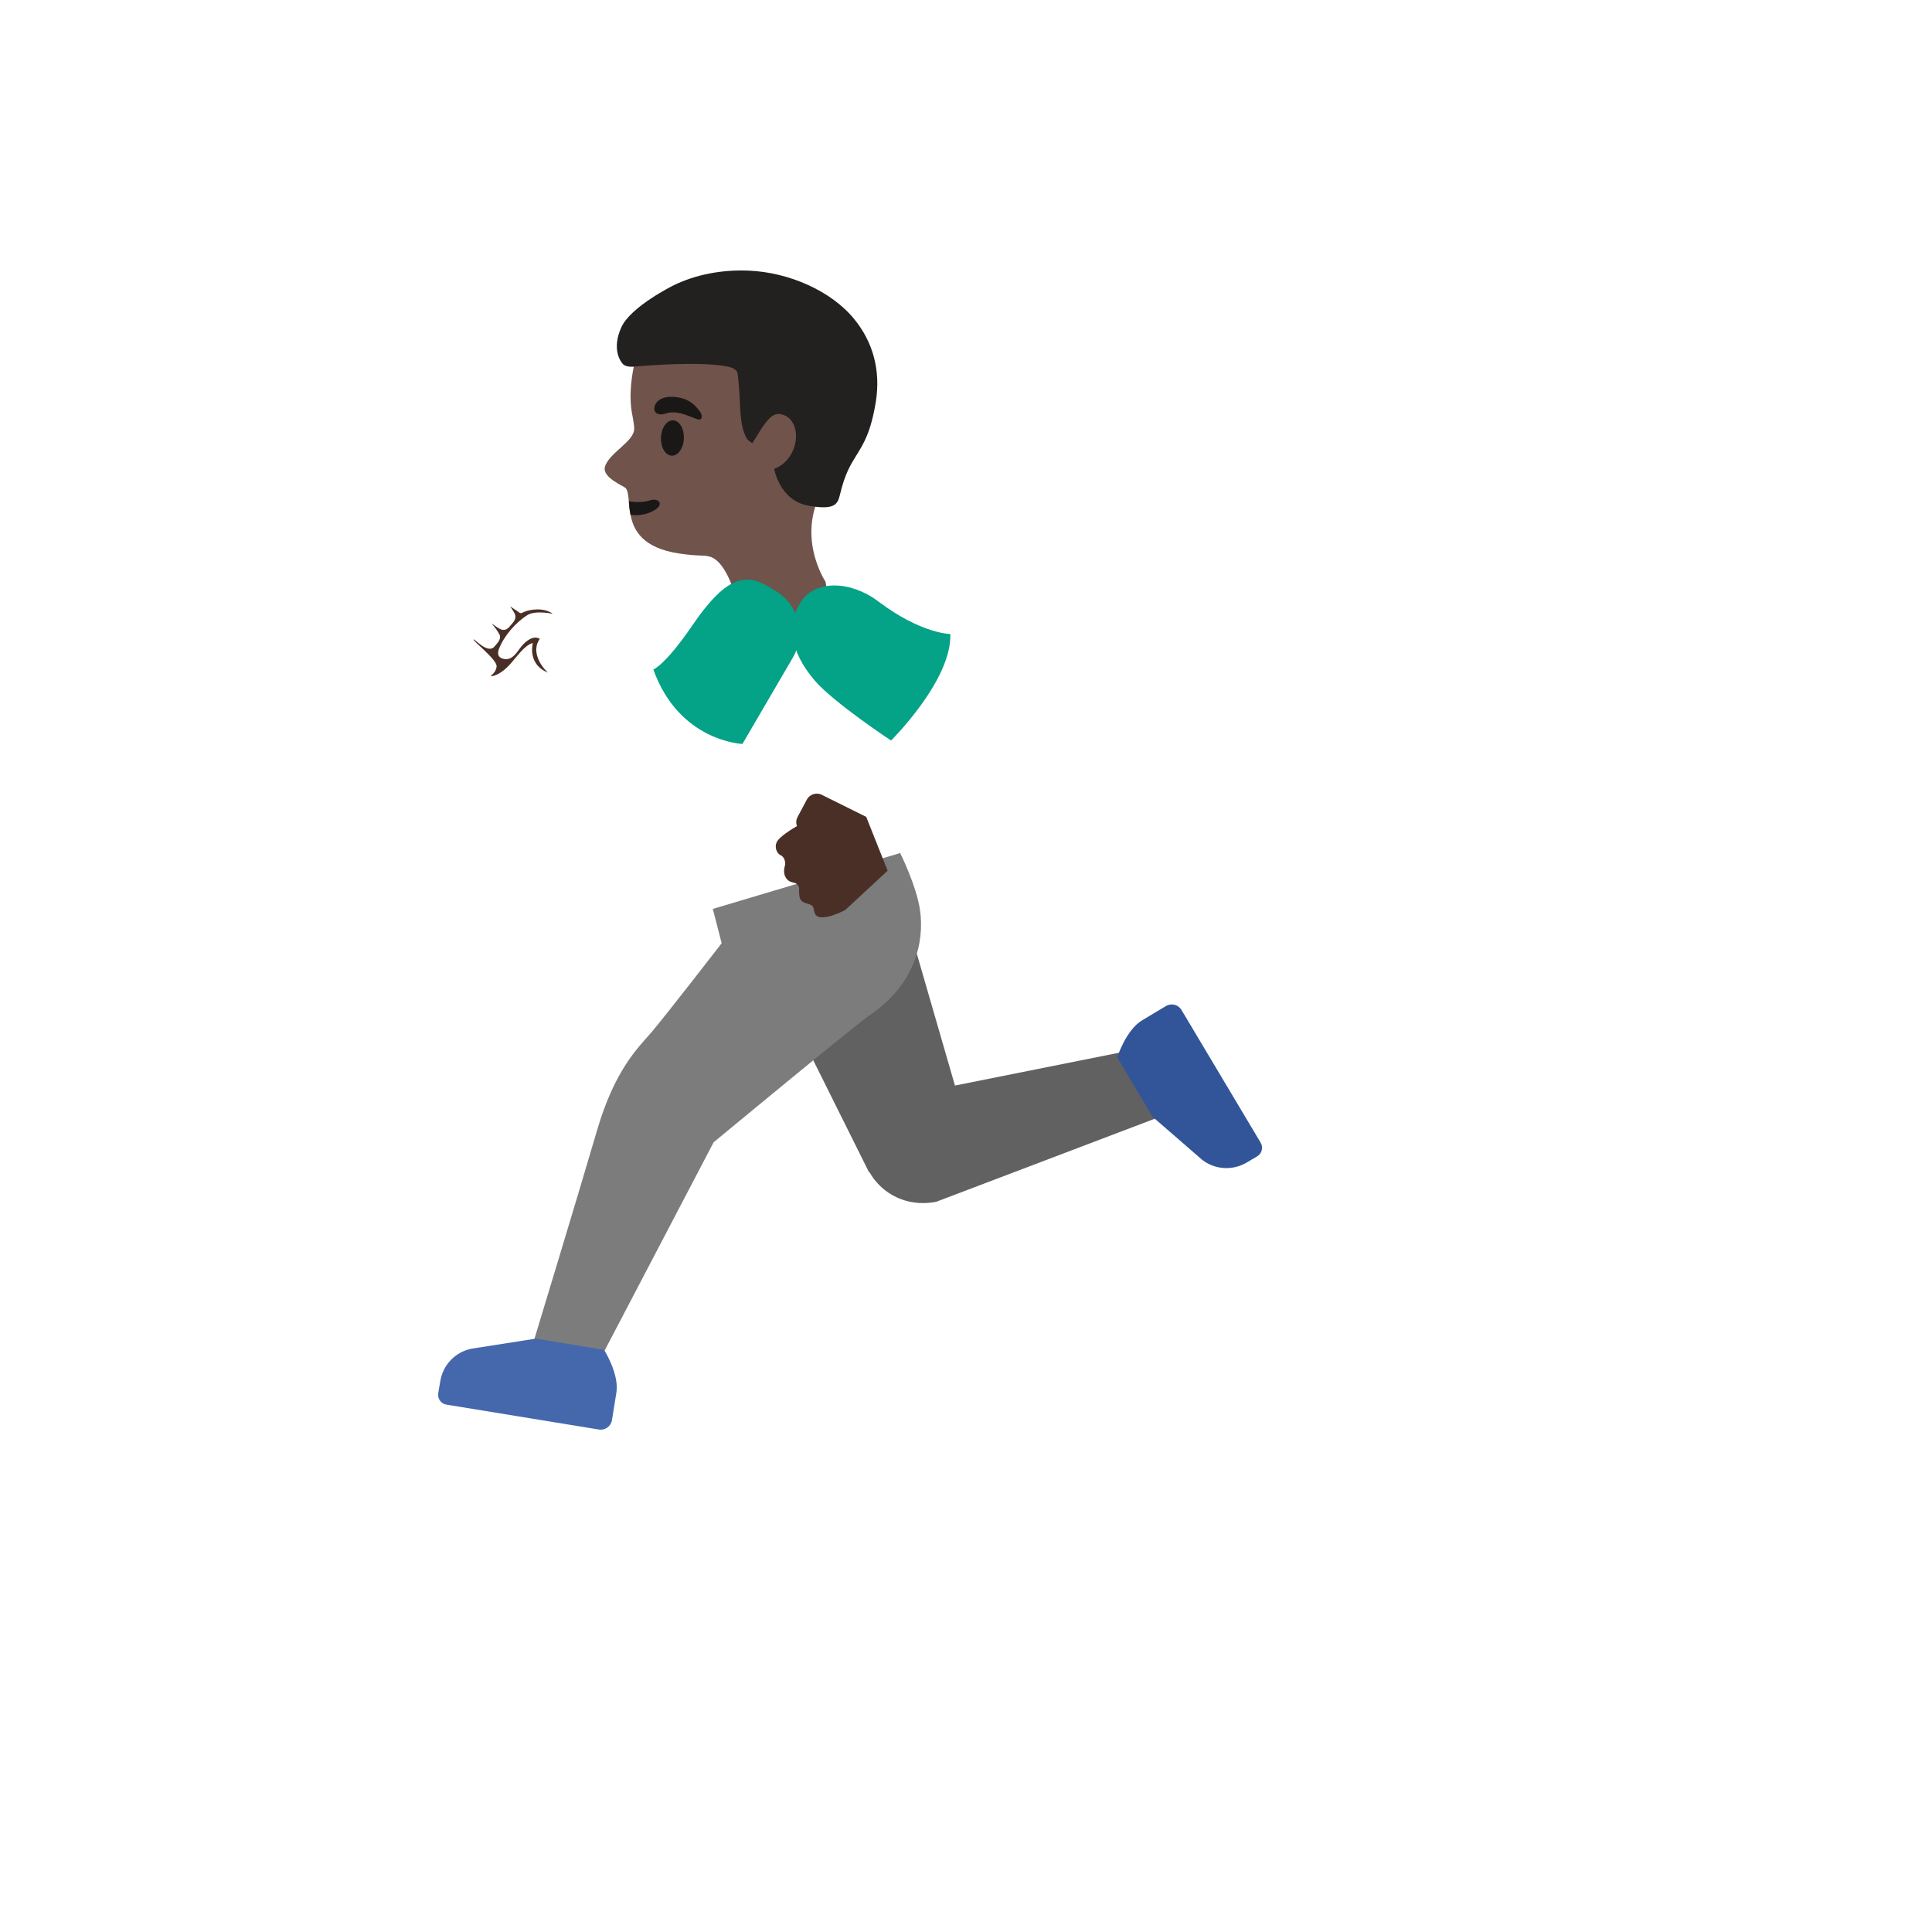 <svg xmlns="http://www.w3.org/2000/svg" version="1.1" xmlns:xlink="http://www.w3.org/1999/xlink" width="100%" height="100%" id="svgWorkerArea" viewBox="-25 -25 625 625" xmlns:idraw="https://idraw.muisca.co" style="background: white;"><defs id="defsdoc"><pattern id="patternBool" x="0" y="0" width="10" height="10" patternUnits="userSpaceOnUse" patternTransform="rotate(35)"><circle cx="5" cy="5" r="4" style="stroke: none;fill: #ff000070;"></circle></pattern></defs><g id="fileImp-229028401" class="cosito"><path id="pathImp-644143220" fill="#70534a" class="grouped" d="M242.03 163.14C242.03 163.14 245.67 177.181 230.07 180.821 216.419 184.039 213.559 170.258 213.559 170.258 213.559 170.258 210.536 156.347 204.296 154.982 201.923 154.462 201.403 155.047 194.611 154.04 183.008 152.285 179.952 146.662 178.977 141.559 178.652 139.999 178.522 138.472 178.425 137.139 178.262 135.287 178.1 133.792 177.45 132.946 176.93 132.264 169.714 129.501 170.69 126.024 171.99 121.409 180.505 117.736 180.148 113.446 180.18 112.341 179.465 108.733 179.367 108.245 178.685 104.15 178.912 98.43 180.213 92.775 183.788 77.174 193.961 65.376 211.414 63.718 227.047 62.288 244.923 73.924 252.236 87.802 256.916 96.707 250.123 119.686 242.128 131.841 231.727 147.702 242.03 163.14 242.03 163.14 242.03 163.14 242.03 163.14 242.03 163.14"></path><path id="pathImp-864212882" fill="#1a1717" class="grouped" d="M187.038 139.837C184.568 141.429 181.773 141.884 178.977 141.559 178.652 139.999 178.522 138.472 178.425 137.139 180.635 137.594 183.43 137.464 185.088 136.912 188.143 135.872 189.768 138.147 187.038 139.837 187.038 139.837 187.038 139.837 187.038 139.837"></path><path id="ellipseImp-169947185" fill="#1a1717" class="grouped" d="M192.311 122.412C190.265 122.333 188.707 119.712 188.828 116.553 188.95 113.396 190.705 110.901 192.75 110.98 194.796 111.058 196.354 113.68 196.233 116.838 196.112 119.996 194.356 122.49 192.311 122.412 192.311 122.412 192.311 122.412 192.311 122.412"></path><path id="pathImp-335078447" fill="#1a1717" class="grouped" d="M190.483 108.733C186.908 109.903 185.965 107.563 187.135 105.58 187.98 104.15 190.125 102.883 194.383 103.565 198.381 104.215 200.103 106.458 201.208 107.823 202.313 109.188 202.248 110.585 201.338 110.716 200.071 110.975 194.903 107.303 190.483 108.733 190.483 108.733 190.483 108.733 190.483 108.733"></path><path id="pathImp-781171693" fill="#616161" class="grouped" d="M344.28 314.109C344.28 314.109 283.925 326.167 283.925 326.167 283.925 326.167 267.121 268.087 267.121 268.087 267.121 268.087 226.722 295.161 226.722 295.161 226.722 295.161 256.168 354.313 256.168 354.313 256.168 354.313 256.298 354.216 256.298 354.216 258.767 358.596 262.83 361.856 267.641 363.316 269.104 363.772 270.566 364.031 272.061 364.129 272.061 364.129 272.061 364.194 272.061 364.194 272.061 364.194 272.549 364.161 272.549 364.161 274.369 364.259 276.157 364.129 277.879 363.771 277.879 363.772 352.372 335.463 352.372 335.463 352.372 335.463 344.28 314.109 344.28 314.109 344.28 314.109 344.28 314.109 344.28 314.109"></path><path id="pathImp-601926449" fill="#325599" class="grouped" d="M357.215 301.726C356.175 299.971 353.933 299.419 352.177 300.459 352.177 300.459 344.475 305.074 344.475 305.074 339.242 308.194 336.414 317.067 336.414 317.067 336.414 317.067 347.855 336.275 347.855 336.275 347.855 336.275 363.878 350.186 363.878 350.186 368.006 353.404 373.693 353.761 378.211 351.128 378.211 351.128 381.689 349.081 381.689 349.081 383.216 348.171 383.736 346.188 382.826 344.661 382.826 344.661 357.215 301.726 357.215 301.726 357.215 301.726 357.215 301.726 357.215 301.726"></path><path id="pathImp-886369794" fill="#7c7c7c" class="grouped" d="M168.772 415.384C168.772 415.384 205.856 344.531 205.856 344.531 205.856 344.531 252.041 306.309 256.071 303.611 271.119 293.536 274.109 279.528 272.614 269.355 271.444 261.457 266.211 250.959 266.211 250.959 266.211 250.959 205.596 269.03 205.596 269.03 205.596 269.03 208.456 280.145 208.456 280.145 208.456 280.145 189.898 304.131 185.575 309.137 181.252 314.142 173.842 321.13 168.089 340.858 162.012 361.659 146.768 411.808 146.768 411.808 146.768 411.808 168.772 415.384 168.772 415.384 168.772 415.384 168.772 415.384 168.772 415.384"></path><path id="pathImp-209581172" fill="#4568ad" class="grouped" d="M168.739 437.452C170.755 437.777 172.64 436.412 172.965 434.43 172.965 434.43 174.395 425.557 174.395 425.557 175.402 419.544 170.43 411.678 170.43 411.678 170.43 411.678 148.361 408.038 148.361 408.038 148.361 408.038 127.398 411.321 127.398 411.321 122.263 412.426 118.33 416.521 117.452 421.689 117.452 421.689 116.77 425.687 116.77 425.687 116.477 427.442 117.647 429.099 119.402 429.392 119.402 429.392 168.739 437.452 168.739 437.452 168.739 437.452 168.739 437.452 168.739 437.452"></path><path id="pathImp-493794344" fill="url(#IconifyId17ecdb2904d178eab12603)" class="grouped" d="M185.673 204.84C185.673 204.84 156.551 182.674 156.551 182.674 156.551 182.674 142.381 197.819 142.381 197.819 142.381 197.819 171.762 226.291 171.762 226.291 171.762 226.291 171.795 226.258 171.795 226.258 177.547 232.271 191.035 236.366 202.248 226.161 212.909 216.443 226.072 195.739 226.072 195.739 226.072 195.739 203.288 177.473 203.288 177.473 203.288 177.473 185.673 204.84 185.673 204.84 185.673 204.84 185.673 204.84 185.673 204.84"></path><path id="pathImp-502995001" fill="#04a287" class="grouped" d="M186.355 191.579C194.708 214.947 215.184 215.663 215.184 215.662 215.184 215.663 231.5 187.711 231.5 187.711 235.885 180.189 233.356 170.536 225.844 166.13 225.844 166.13 223.147 164.538 223.147 164.538 215.639 160.15 209.269 162.295 199.161 177.051 190.093 190.344 186.355 191.579 186.355 191.579 186.355 191.579 186.355 191.579 186.355 191.579"></path><path id="pathImp-791898372" fill="url(#IconifyId17ecdb2904d178eab12604)" class="grouped" d="M205.596 268.997C197.536 237.016 196.041 214.558 197.861 196.552 200.201 173.866 211.024 160.313 223.179 156.023 238.195 150.725 248.595 158.363 252.788 171.948 255.648 181.211 255.096 188.329 254.868 192.749 254.868 192.749 252.788 217.028 272.094 247.416 272.094 247.416 270.241 260.612 239.43 267.86 225.714 271.077 205.596 268.997 205.596 268.997 205.596 268.997 205.596 268.997 205.596 268.997"></path><path id="pathImp-854056269" fill="#4a2f27" class="grouped" d="M255.226 239.259C255.226 239.259 241.12 232.238 240.958 232.173 239.181 231.216 236.965 231.887 236.017 233.668 236.017 233.668 232.995 239.324 232.995 239.324 232.507 240.266 232.475 241.306 232.8 242.249 231.175 243.191 227.177 245.661 226.332 247.319 225.357 249.204 226.462 251.187 227.502 251.642 228.705 252.162 229.257 253.852 228.9 255.119 228.51 256.419 228.542 257.752 229.16 258.824 229.777 259.897 230.557 260.32 232.052 260.612 232.767 260.742 233.515 261.652 233.515 262.367 233.482 263.472 233.482 265.39 234.035 266.105 235.14 267.567 236.96 267.112 237.903 268.185 238.26 268.607 238.292 270.46 239.04 271.142 241.25 273.223 248.433 269.387 248.433 269.387 248.433 269.387 262.149 256.679 262.149 256.679 262.149 256.679 255.226 239.259 255.226 239.259 255.226 239.259 255.226 239.259 255.226 239.259"></path><path id="pathImp-64974755" fill="url(#IconifyId17ecdb2904d178eab12605)" class="grouped" d="M250.675 237.048C250.675 237.048 259.353 239.486 259.353 239.486 259.353 239.486 265.301 255.899 265.301 255.899 265.301 255.899 246.743 274.165 243.59 269.062 242.583 267.47 244.435 265.747 241.738 264.74 239.82 264.025 238.39 263.115 238.942 260.157 239.17 259.052 238.292 257.687 237.512 257.589 234.002 257.167 233.092 255.217 234.132 252.747 234.717 251.382 234.587 249.074 232.605 248.034 231.89 247.644 230.882 246.051 231.337 243.776 232.085 240.234 250.675 237.048 250.675 237.048 250.675 237.048 250.675 237.048 250.675 237.048"></path><path id="pathImp-89313412" fill="url(#IconifyId17ecdb2904d178eab12606)" class="grouped" d="M262.603 257.947C262.603 257.947 294.747 236.268 294.747 236.268 294.747 236.268 294.747 236.236 294.747 236.236 298.615 232.401 299.98 229.736 300.76 226.518 303.23 216.443 296.665 209.422 296.665 209.422 296.665 209.422 266.926 176.173 266.926 176.173 266.926 176.173 248.595 195.122 248.595 195.122 248.595 195.122 274.727 221.253 274.727 221.253 274.727 221.253 255.193 239.291 255.193 239.291 255.193 239.291 262.603 257.947 262.603 257.947 262.603 257.947 262.603 257.947 262.603 257.947"></path><path id="pathImp-894163385" fill="#04a287" class="grouped" d="M263.254 214.558C263.254 214.558 282.949 195.089 282.429 180.106 282.429 180.106 273.036 180.073 259.061 169.511 250.253 162.88 238.553 162.328 233.84 170.063 229.647 176.888 230.33 185.306 238.39 194.959 244.435 202.142 263.254 214.558 263.254 214.558 263.254 214.558 263.254 214.558 263.254 214.558"></path><stop offset="1" stop-color="#5c4037" id="stopImp-233441435" class="grouped"></stop><path id="pathImp-470431387" fill="url(#IconifyId17ecdb2904d178eab12607)" class="grouped" d="M140.918 186.541C140.918 186.541 140.821 186.606 140.821 186.606 139.423 188.361 137.018 188.849 135.458 187.646 135.458 187.646 129.12 182.869 129.12 182.869 127.56 181.699 127.43 179.293 128.828 177.538 130.225 175.783 132.63 175.296 134.19 176.498 134.19 176.498 140.528 181.276 140.528 181.276 142.121 182.479 142.348 184.786 140.918 186.541 140.918 186.541 140.918 186.541 140.918 186.541"></path><stop offset=".138" stop-color="#70534a" id="stopImp-6609487" class="grouped"></stop><path id="pathImp-97502602" fill="url(#IconifyId17ecdb2904d178eab12608)" class="grouped" d="M146.249 166.553C146.346 166.618 146.379 166.683 146.379 166.683 149.271 169.771 151.839 172.338 152.944 173.021 155.869 174.873 158.599 177.213 160.289 180.496 163.442 186.639 159.412 192.684 154.699 197.137 150.019 201.622 147.061 202.597 141.958 201.752 137.798 201.069 128.99 191.742 128.99 191.742 128.08 190.669 127.04 189.564 126 188.524 125.61 188.134 125.188 187.744 124.798 187.321 124.798 187.321 124.765 187.289 124.765 187.289 123.562 186.119 123.4 184.559 124.733 182.934 126.488 180.788 128.21 181.894 128.405 182.056 128.405 182.056 128.438 182.089 128.438 182.089 129.25 182.836 130.128 183.844 130.778 184.331 132.663 185.729 133.703 185.989 133.703 185.989 133.703 185.989 142.608 174.678 142.608 174.678 142.608 174.678 139.586 170.648 139.586 170.648 139.586 170.648 139.553 170.583 139.456 170.486 139.131 169.966 137.863 168.113 140.268 165.935 142.933 163.66 145.696 166.033 146.249 166.553 146.249 166.553 146.249 166.553 146.249 166.553"></path><stop offset="1" stop-color="#5c4037" id="stopImp-481006100" class="grouped"></stop><path id="pathImp-159683282" fill="url(#IconifyId17ecdb2904d178eab12609)" class="grouped" d="M145.956 181.894C144.396 183.551 141.958 183.811 140.496 182.511 140.496 182.511 133.768 176.498 133.768 176.498 132.305 175.198 132.37 172.793 133.93 171.136 135.491 169.478 137.928 169.218 139.391 170.518 139.391 170.518 146.119 176.531 146.119 176.531 147.549 177.863 147.484 180.236 145.956 181.894 145.956 181.894 145.956 181.894 145.956 181.894"></path><stop offset="1" stop-color="#5c4037" id="stopImp-369424650" class="grouped"></stop><path id="pathImp-931802993" fill="url(#IconifyId17ecdb2904d178eab12610)" class="grouped" d="M137.213 182.869C138.676 180.756 140.463 178.156 142.446 175.913 142.738 175.588 142.998 175.296 143.291 175.003 146.021 172.176 149.596 171.688 154.081 174.126 154.244 174.223 154.374 174.288 154.536 174.386 154.796 174.548 155.056 174.711 155.349 174.873 155.349 174.873 155.381 174.906 155.381 174.906 155.771 175.166 156.161 175.426 156.551 175.718 157.884 176.693 158.892 177.896 159.509 179.066 161.979 182.999 161.264 186.736 161.264 186.736 161.264 186.736 158.404 195.447 154.179 193.919 149.954 192.392 147.776 186.379 147.776 186.379 147.776 186.379 148.881 182.024 148.881 182.024 147.614 181.894 146.508 182.446 145.013 184.136 144.526 184.689 143.973 185.371 143.323 186.184 143.258 186.281 142.446 187.289 142.381 187.354 141.406 188.426 140.301 188.946 138.968 188.849 137.246 188.751 135.783 187.094 134.97 186.444 135.588 185.664 136.401 184.006 137.213 182.869 137.213 182.869 137.213 182.869 137.213 182.869"></path><stop offset="1" stop-color="#70534a" id="stopImp-910989483" class="grouped"></stop><path id="pathImp-92939645" fill="url(#IconifyId17ecdb2904d178eab12611)" class="grouped" d="M135.296 192.912C135.296 192.912 140.561 188.589 140.561 188.589 140.561 188.589 143.356 185.404 143.356 185.404 143.356 185.404 146.996 182.219 146.996 182.219 146.996 182.219 148.264 182.771 148.264 182.771 148.264 182.771 147.484 186.931 147.484 186.931 147.484 186.931 150.214 191.026 150.214 191.026 150.214 191.026 151.936 192.489 151.936 192.489 151.936 192.489 142.998 198.827 142.998 198.827 142.998 198.827 135.296 192.912 135.296 192.912"></path><path id="pathImp-993618011" fill="#4a2f27" class="grouped" d="M135.653 190.539C135.556 192.554 133.606 193.659 133.736 193.692 134.288 193.919 137.018 193.237 140.041 189.856 142.381 187.224 144.623 183.811 147.354 182.999 146.411 187.614 148.459 191.156 152.229 192.554 149.336 189.856 146.996 185.306 149.629 181.666 147.484 180.366 144.981 182.511 143.713 184.071 142.251 185.826 140.951 188.556 138.253 188.199 136.401 187.971 135.718 186.801 136.368 185.046 137.993 180.756 141.796 176.368 145.696 173.931 147.126 173.053 150.051 172.826 153.821 173.573 151.059 171.428 146.346 172.111 144.558 172.956 143.031 173.671 143.421 173.378 142.056 172.501 141.373 172.046 140.691 171.591 140.041 171.168 140.593 172.078 141.568 173.183 141.731 174.256 141.926 175.588 140.658 176.726 139.878 177.668 137.863 180.073 136.108 177.993 134.028 176.693 135.425 178.351 135.751 178.871 136.466 180.041 137.408 181.634 135.978 182.934 134.938 184.169 132.825 186.704 128.47 181.536 128.178 181.861 127.853 182.251 135.751 188.329 135.653 190.539 135.653 190.539 135.653 190.539 135.653 190.539"></path><path id="pathImp-957504244" fill="#232020" class="grouped" d="M251.358 78.247C243.883 69.081 230.232 63.101 217.199 62.548 208.456 62.191 200.038 63.816 192.856 67.326 192.726 67.391 179.042 74.184 176.02 80.847 172.77 87.965 175.792 92.06 176.54 92.807 177.71 93.945 180.31 93.587 180.31 93.587 185.445 93.132 201.761 91.93 210.081 93.522 211.381 93.782 212.844 94.172 213.461 95.342 213.721 95.862 213.981 99.177 214.014 99.763 214.664 107.238 214.111 111.983 216.452 116.663 216.842 117.411 218.369 118.386 218.369 118.386 218.369 118.386 221.359 113.608 221.359 113.608 223.244 110.878 224.967 108.505 227.47 108.96 234.88 110.293 234.035 123.424 225.454 126.674 225.454 126.674 227.144 136.944 236.602 138.602 244.89 140.064 245.963 138.212 246.71 135.092 248.303 128.331 250.123 125.374 252.073 122.254 254.381 118.548 256.753 114.746 258.346 104.865 259.906 94.952 257.501 85.754 251.358 78.247 251.358 78.247 251.358 78.247 251.358 78.247"></path><stop offset="1" stop-color="#444140" id="stopImp-321390639" class="grouped"></stop><path id="pathImp-75007702" fill="url(#IconifyId17ecdb2904d178eab12612)" class="grouped" d="M251.358 78.247C243.883 69.081 230.232 63.101 217.199 62.548 208.456 62.191 200.038 63.816 192.856 67.326 192.726 67.391 179.042 74.184 176.02 80.847 172.77 87.965 175.792 92.06 176.54 92.807 177.71 93.945 180.31 93.587 180.31 93.587 185.445 93.132 201.761 91.93 210.081 93.522 211.381 93.782 212.844 94.172 213.461 95.342 213.721 95.862 213.981 99.177 214.014 99.763 214.664 107.238 214.111 111.983 216.452 116.663 216.842 117.411 218.369 118.386 218.369 118.386 218.369 118.386 221.359 113.608 221.359 113.608 223.244 110.878 224.967 108.505 227.47 108.96 234.88 110.293 234.035 123.424 225.454 126.674 225.454 126.674 227.144 136.944 236.602 138.602 244.89 140.064 245.963 138.212 246.71 135.092 248.303 128.331 250.123 125.374 252.073 122.254 254.381 118.548 256.753 114.746 258.346 104.865 259.906 94.952 257.501 85.754 251.358 78.247 251.358 78.247 251.358 78.247 251.358 78.247"></path></g></svg>